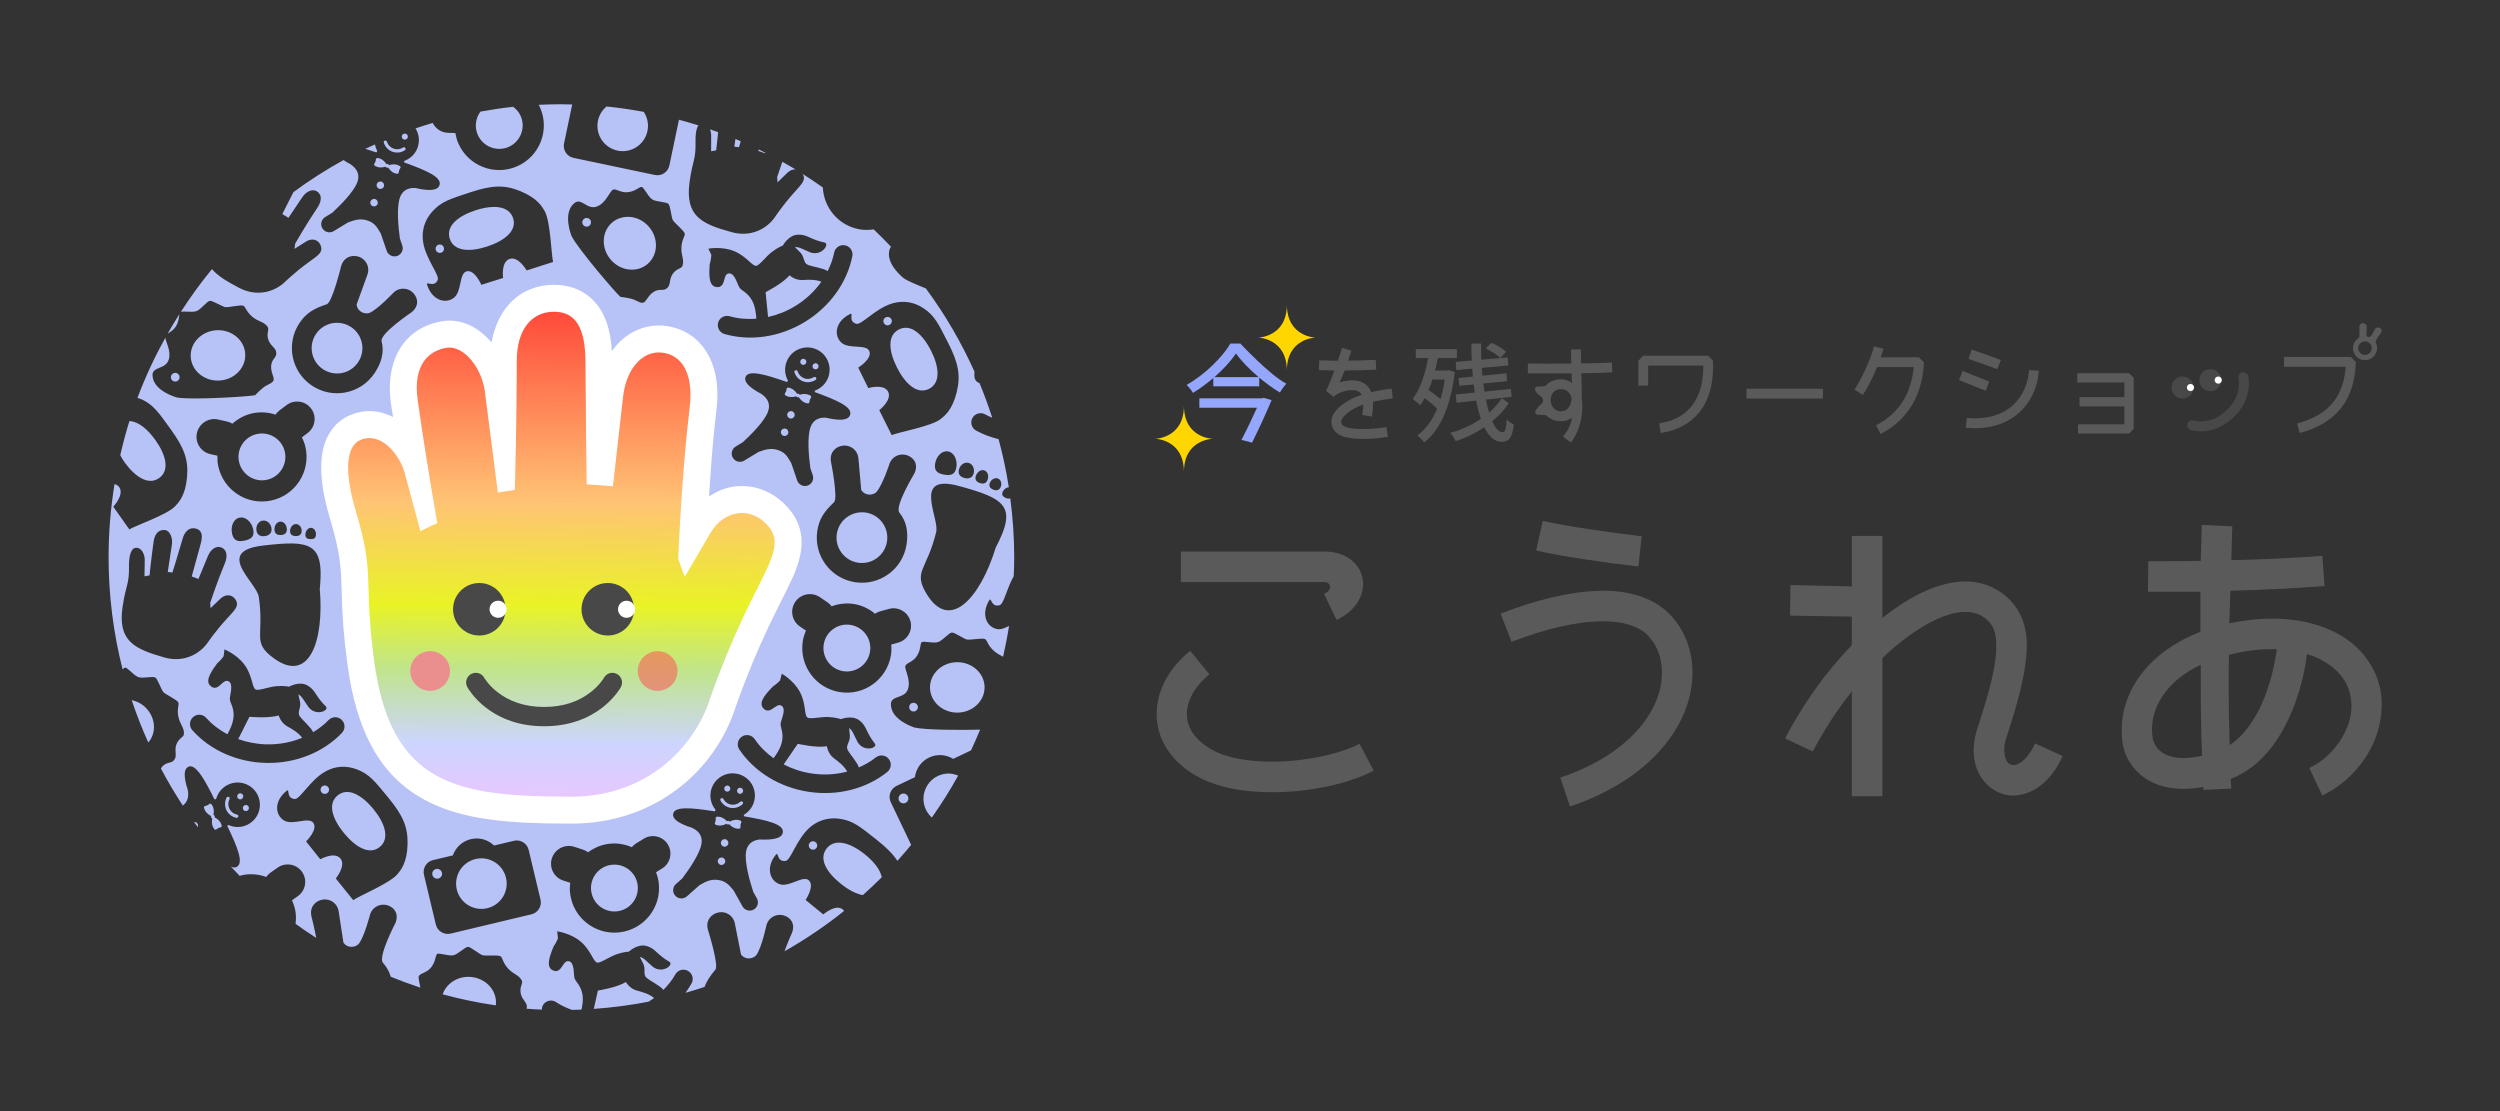 <?xml version="1.0" encoding="UTF-8" standalone="no"?>
<!DOCTYPE svg PUBLIC "-//W3C//DTD SVG 1.1//EN" "http://www.w3.org/Graphics/SVG/1.1/DTD/svg11.dtd">
<!-- Created with Vectornator (http://vectornator.io/) -->
<svg height="100%" stroke-miterlimit="10" style="fill-rule:nonzero;clip-rule:evenodd;stroke-linecap:round;stroke-linejoin:round;" version="1.1" viewBox="0 0 1800 800" width="100%" xml:space="preserve" xmlns="http://www.w3.org/2000/svg" xmlns:xlink="http://www.w3.org/1999/xlink">
<rect x="0" y="0" width="1800" height="800" fill="#333333" stroke="none"/>
<defs>
<linearGradient gradientTransform="matrix(-3.263 354.595 -354.782 -3.261 396.207 220.12)" gradientUnits="userSpaceOnUse" id="LinearGradient" x1="0" x2="1" y1="0" y2="0">
<stop offset="0" stop-color="#ff4638"/>
<stop offset="0.399" stop-color="#ffc375"/>
<stop offset="0.608" stop-color="#e9f325"/>
<stop offset="0.739" stop-color="#c0e58b"/>
<stop offset="0.89" stop-color="#cdd5ff"/>
<stop offset="1" stop-color="#e8c7ff"/>
</linearGradient>
</defs>
<g id="ブランドロゴ">
<g opacity="1">
<g opacity="1">
<path d="M978.847 535.511C965.461 542.682 939.645 548.419 915.742 548.419C898.532 548.419 882.278 545.55 872.238 539.575C859.331 532.165 854.55 523.081 854.55 513.998C854.55 505.154 859.331 494.876 870.804 485.553L856.94 468.582C841.642 481.012 832.798 497.266 832.798 513.998C832.559 531.687 843.077 548.419 861.482 558.697C876.78 567.302 896.142 570.41 915.742 570.41C942.992 570.41 970.719 564.434 989.125 554.873L978.847 535.511ZM850.247 419.103L953.509 419.103C959.007 419.103 959.246 425.557 953.27 427.469L962.353 446.352C973.588 441.094 981.237 431.771 981.476 420.537C981.476 414.083 978.368 407.39 973.11 403.327C967.851 399.024 960.919 397.112 953.509 397.112L850.247 397.112L850.247 419.103Z" fill="#5a5a5a" fill-rule="nonzero" opacity="1" stroke="none"/>
<path d="M1205.45 445.874C1193.26 430.815 1174.37 425.317 1153.82 425.317C1131.59 425.557 1106.25 431.771 1080.43 441.811L1088.32 462.128C1112.47 452.806 1135.65 447.308 1153.82 447.308C1170.79 447.308 1182.26 451.85 1188.24 459.499C1193.74 466.192 1196.6 474.558 1196.6 484.358C1196.84 508.979 1176.29 541.965 1123.46 559.892L1130.39 580.688C1189.43 560.848 1218.6 520.93 1218.6 484.358C1218.6 470.016 1214.05 456.631 1205.45 445.874ZM1182.02 386.116C1159.55 383.487 1128.24 378.945 1110.79 375.121L1106.01 396.395C1124.89 400.697 1156.21 405.239 1179.63 407.868L1182.02 386.116Z" fill="#5a5a5a" fill-rule="nonzero" opacity="1" stroke="none"/>
<path d="M1465.28 535.272C1459.06 548.419 1452.37 551.048 1449.74 550.809C1446.87 550.809 1443.52 549.136 1443.05 540.292C1443.05 537.901 1443.29 534.794 1444.48 531.448C1454.04 502.525 1459.06 482.207 1459.3 465.236C1459.54 450.177 1454.04 437.03 1443.52 428.664C1435.64 422.21 1425.84 418.625 1415.08 418.625C1396.91 418.864 1377.07 427.708 1355.32 444.918L1355.32 385.877L1333.33 385.877L1333.33 422.21L1289.11 421.254L1288.87 443.245L1333.33 443.962L1333.33 464.519C1301.78 497.027 1285.76 531.209 1285.29 531.687L1305.12 541.009L1306.08 539.336C1308.95 534.316 1318.03 516.867 1333.33 497.744L1333.33 573.278L1355.32 573.278L1355.32 473.841C1357.95 471.212 1360.58 468.821 1363.45 466.431C1385.44 447.786 1403.61 440.376 1415.08 440.616C1421.29 440.616 1425.84 442.289 1429.66 445.396C1434.92 449.938 1437.31 454.24 1437.31 465.236C1437.55 477.426 1433.01 496.549 1423.68 524.516C1422.01 529.774 1421.06 535.272 1421.06 540.292C1421.06 549.136 1423.68 557.024 1428.94 563C1433.96 568.976 1441.61 572.8 1449.5 572.8C1464.08 572.561 1477.23 562.044 1485.12 544.355L1465.28 535.272Z" fill="#5a5a5a" fill-rule="nonzero" opacity="1" stroke="none"/>
<path d="M1572.12 545.789C1563.52 545.789 1558.5 543.399 1555.15 540.531C1552.04 537.901 1550.37 534.316 1549.89 530.969C1549.65 529.057 1549.42 527.145 1549.42 525.233C1549.42 508.501 1560.17 490.095 1584.55 478.622L1584.55 493.442C1584.55 510.891 1584.79 527.384 1585.51 544.116C1580.49 545.311 1575.95 545.789 1572.12 545.789ZM1628.06 507.783C1622.32 519.974 1614.67 530.491 1605.35 536.467C1604.87 522.364 1604.63 508.022 1604.63 493.442C1604.63 486.271 1604.63 478.861 1604.87 471.451C1616.1 468.582 1626.38 467.387 1635.94 467.387L1639.29 467.387C1637.86 478.861 1634.27 494.159 1628.06 507.783ZM1714.35 499.417C1711.96 482.924 1702.4 468.821 1688.53 459.499C1674.67 450.416 1656.74 445.396 1635.94 445.396C1626.38 445.396 1615.87 446.591 1605.11 448.743L1605.83 425.317C1627.1 424.839 1650.05 423.644 1673.71 421.971L1672.04 400.219C1649.33 401.892 1627.1 402.849 1606.54 403.327L1607.26 378.945L1585.27 377.989L1584.55 403.805C1577.14 404.044 1569.73 404.044 1562.8 404.044C1557.06 404.044 1551.81 404.044 1546.79 404.044L1546.55 426.035L1584.31 426.035L1584.31 454.957C1548.46 468.582 1527.66 496.071 1527.66 525.472C1527.66 528.34 1527.66 531.209 1528.14 534.077C1529.1 542.443 1533.4 551.048 1540.81 557.502C1548.46 564.195 1559.22 568.019 1572.12 568.019C1576.66 568.019 1581.45 567.541 1586.47 566.585L1586.47 568.736L1606.54 567.78C1606.3 565.39 1606.3 563.239 1606.07 560.848C1626.38 552.96 1639.53 535.272 1647.9 517.345C1655.31 501.33 1659.37 484.597 1661.04 470.973C1667.02 472.646 1672.04 475.275 1676.34 478.143C1685.9 484.597 1691.16 492.724 1692.6 502.764C1692.83 504.437 1693.07 506.11 1693.07 508.022C1693.31 525.711 1679.45 545.311 1662.72 552.96L1672.04 572.8C1695.94 561.327 1714.59 536.228 1714.83 508.022C1714.83 505.154 1714.83 502.525 1714.35 499.656L1714.35 499.417Z" fill="#5a5a5a" fill-rule="nonzero" opacity="1" stroke="none"/>
</g>
<g opacity="1">
<path d="M1702.04 232.748C1701.87 232.704 1701.69 232.674 1701.51 232.665C1700.04 232.592 1698.62 233.601 1698.73 235.492C1698.73 235.492 1699.23 242.575 1698.34 243.225C1696.19 244.8 1695.09 246.063 1694.46 248.264C1693.14 252.865 1695.8 257.665 1700.4 258.984C1705 260.303 1709.8 257.642 1711.12 253.041C1711.74 250.868 1711.75 248.712 1710.53 246.783C1709.73 245.507 1714.29 239.748 1714.29 239.748C1715.31 238.215 1714.78 236.816 1713.5 236.102C1713.34 236.012 1713.17 235.943 1713 235.89C1711.82 235.517 1710.51 236.007 1709.88 237.128C1709.88 237.128 1707.96 241.21 1706.62 242.335C1706.62 242.335 1705.96 242.84 1705.02 242.583C1704.06 242.322 1703.81 241.507 1703.81 241.507L1704.03 235.451C1704.1 234.169 1703.23 233.055 1702.04 232.748ZM1704.13 245.971C1706.72 246.712 1708.22 249.409 1707.47 251.996C1706.73 254.582 1704.04 256.077 1701.45 255.336C1698.86 254.594 1697.36 251.896 1698.1 249.309C1698.85 246.723 1701.55 245.229 1704.13 245.971Z" fill="#5b5b5b" fill-rule="nonzero" opacity="1" stroke="none"/>
<path d="M1105.45 297.527C1106.38 299.633 1111.77 298.032 1113.27 299.193C1116.9 302.008 1119.52 303.241 1123.46 303.241C1131.71 303.241 1138.4 296.545 1138.4 288.294C1138.4 280.044 1131.71 273.356 1123.46 273.356C1119.57 273.356 1115.99 274.376 1113.37 277.305C1111.64 279.245 1106.31 277.167 1105.36 279.269C1104.42 281.371 1107.3 284.022 1109.8 285.713C1109.8 285.713 1110.95 286.565 1110.98 288.246C1111 289.962 1109.77 290.772 1109.77 290.772C1109.77 290.772 1104.53 295.422 1105.45 297.527ZM1115.07 288.294C1115.07 283.656 1118.83 279.897 1123.46 279.897C1128.1 279.897 1131.86 283.656 1131.86 288.294C1131.86 292.932 1128.1 296.7 1123.46 296.699C1118.83 296.699 1115.07 292.932 1115.07 288.294Z" fill="#5a5a5a" fill-rule="nonzero" opacity="1" stroke="none"/>
<path d="M863.555 293.584L905.011 293.584C901.928 300.519 897.613 309.535 893.838 316.701L901.466 318.704C906.243 309.149 911.868 296.975 915.567 288.114L909.942 286.418L908.632 286.804L863.555 286.804L863.555 293.584ZM874.343 271.547C880.816 265.922 886.286 259.835 889.908 254.518C893.761 259.912 899.694 265.999 906.243 271.547L874.343 271.547ZM885.901 247.352C880.122 257.215 867.485 269.698 854.386 277.172C855.927 278.636 858.008 281.179 858.932 282.874C864.018 279.792 869.026 276.093 873.572 272.163L873.572 278.174L906.629 278.174L906.629 271.855C911.483 275.939 916.569 279.638 921.5 282.566C922.81 280.408 924.505 278.019 926.2 276.247C914.334 270.237 893.067 247.352 893.067 247.352L885.901 247.352Z" fill="#95a7fd" fill-rule="nonzero" opacity="1" stroke="none"/>
<path d="M982.463 308.918C981.077 308.918 979.69 308.918 978.148 308.841C974.45 308.687 970.982 308.302 968.825 307.377C966.59 306.452 965.974 305.682 965.743 304.218C965.666 304.064 965.666 303.833 965.666 303.679C965.666 302.677 966.205 301.29 967.669 299.672C969.056 298.131 971.291 296.435 973.756 294.894C975.76 293.661 978.303 292.429 981.539 291.273C981.539 293.507 981.231 296.05 980.845 298.824L987.78 299.903C988.32 296.744 988.628 293.661 988.628 290.81C988.628 290.271 988.628 289.809 988.551 289.269C992.558 288.345 997.258 287.497 1002.81 286.804L1001.96 279.792C996.333 280.485 991.479 281.333 987.241 282.334L986.779 281.256C985.546 278.328 982.849 275.939 979.535 274.783C977.686 274.09 975.683 273.859 973.525 273.859C970.905 273.859 968.054 274.244 965.203 275.168L964.587 275.246C965.666 272.549 967.13 269.544 968.208 266.77C976.53 266.77 984.929 266.461 990.939 266.153L990.477 259.064C985.314 259.372 978.071 259.604 970.674 259.681C972.061 255.52 972.986 252.515 972.986 252.515L966.282 250.434C966.282 250.434 965.049 254.441 963.277 259.758C958.268 259.681 953.645 259.604 949.87 259.449L949.561 266.461C952.798 266.615 956.65 266.693 960.811 266.77C958.731 272.395 956.496 278.174 954.724 281.333L960.118 285.725C963.816 282.489 969.441 280.87 973.525 280.87C975.066 280.87 976.299 281.102 977.147 281.41C978.765 282.103 979.612 282.874 980.383 284.261C976.222 285.648 972.832 287.189 970.058 288.884C967.207 290.656 964.587 292.583 962.429 294.971C960.349 297.283 958.654 300.211 958.577 303.679C958.577 304.218 958.654 304.757 958.731 305.297C959.347 309.689 962.738 312.617 966.205 313.927C969.75 315.237 973.756 315.699 977.84 315.93C979.458 316.007 980.999 316.007 982.463 316.007C988.859 316.007 993.867 315.314 999.338 314.466L998.183 307.454C992.789 308.302 988.32 308.918 982.463 308.918Z" fill="#5a5a5a" fill-rule="nonzero" opacity="1" stroke="none"/>
<path d="M1040.18 273.242C1039.48 278.328 1038.48 283.105 1037.17 287.343C1034.71 285.186 1031.47 282.797 1028.54 280.87C1029.54 278.482 1030.55 275.939 1031.39 273.242L1040.18 273.242ZM1033.24 266.77C1034.01 263.841 1034.63 260.836 1035.25 257.831L1048.96 257.831L1048.96 251.359L1019.37 251.359L1019.37 257.831L1028.23 257.831C1026.08 269.466 1022.53 280.254 1017.14 287.189C1018.6 288.191 1021.45 290.656 1022.45 291.812C1023.61 290.271 1024.77 288.499 1025.77 286.65C1029 288.961 1032.39 291.812 1034.71 294.278C1031.16 302.831 1026.38 309.303 1020.37 313.618C1021.84 314.466 1024.3 317.009 1025.38 318.55C1036.71 309.843 1044.57 292.891 1047.42 267.848L1043.26 266.538L1042.1 266.77L1033.24 266.77ZM1081.25 286.65C1079.01 290.271 1075.85 293.816 1072.15 297.052C1071.31 294.278 1070.54 291.119 1069.84 287.728L1088.41 285.725L1087.8 280.023L1068.76 281.949C1068.46 280.023 1068.22 278.097 1067.99 276.093L1085.1 274.475L1084.56 268.773L1067.38 270.468C1067.15 268.619 1066.99 266.77 1066.91 264.843L1086.02 263.148L1085.56 257.369L1080.25 257.831L1084.48 253.285C1082.09 251.051 1077.55 248.431 1073.7 246.813L1069.77 250.896C1073.62 252.669 1078.09 255.52 1080.25 257.831L1066.53 258.987C1066.38 255.211 1066.38 251.282 1066.38 247.352L1059.36 247.352C1059.36 251.436 1059.52 255.597 1059.67 259.604L1048.11 260.605L1048.58 266.461L1060.06 265.46C1060.13 267.386 1060.29 269.235 1060.44 271.162L1050.12 272.163L1050.66 277.788L1061.06 276.787C1061.29 278.79 1061.6 280.716 1061.83 282.643L1048.11 284.03L1048.73 289.963L1062.83 288.422C1063.76 293.276 1064.91 297.668 1066.22 301.598C1059.59 306.067 1051.89 309.689 1044.18 311.615C1045.72 313.31 1047.27 315.853 1048.11 317.625C1055.2 315.391 1062.29 311.923 1068.69 307.608C1071.85 314.158 1075.93 318.088 1081.09 318.088C1086.64 318.088 1088.72 315.314 1089.95 305.682C1088.34 304.988 1086.18 303.447 1084.87 301.906C1084.41 308.995 1083.64 311.23 1081.86 311.23C1079.17 311.23 1076.62 308.302 1074.39 303.293C1079.24 299.286 1083.33 294.894 1086.33 290.271L1081.25 286.65Z" fill="#5a5a5a" fill-rule="nonzero" opacity="1" stroke="none"/>
<path d="M1129.48 293.276C1128.1 295.203 1126.55 296.127 1124.09 296.127L1123.63 296.127C1121.39 296.127 1119.77 295.125 1118.54 293.816C1117.31 292.429 1116.46 290.579 1116.46 288.191L1116.46 287.882C1116.46 286.033 1117.08 283.953 1118.31 282.566C1119.54 281.102 1121.16 280.177 1123.78 280.177L1124.09 280.177C1127.02 280.177 1128.56 281.179 1129.87 282.72C1130.56 283.567 1131.26 284.954 1131.64 286.881C1131.33 289.578 1130.56 291.812 1129.48 293.276ZM1138.58 268.696C1146.43 268.619 1154.37 268.465 1160.84 268.079L1160.54 261.068C1154.14 261.376 1146.28 261.53 1138.42 261.684L1138.19 251.513L1131.1 251.667L1131.33 261.761C1125.48 261.838 1119.85 261.838 1115 261.838C1106.21 261.838 1100.13 261.761 1100.05 261.761L1100.05 268.85L1131.49 268.85L1131.87 276.016C1129.79 274.09 1127.02 273.165 1124.47 273.165L1123.78 273.165C1119.23 273.165 1115.38 275.091 1112.99 277.942C1110.6 280.793 1110.91 295.819 1113.3 298.516C1115.69 301.213 1119.23 302.985 1123.24 303.139C1123.55 303.216 1123.86 303.216 1124.09 303.216C1126.79 303.216 1129.33 302.446 1131.72 300.211C1131.64 305.682 1127.86 311.23 1125.4 314.389L1131.02 318.704C1135.72 312.617 1139.27 303.447 1139.27 292.66L1139.27 291.812C1139.27 289.963 1139.04 288.191 1138.81 286.572C1138.88 285.648 1138.88 284.8 1138.88 283.876L1138.88 283.799L1138.58 268.696Z" fill="#5a5a5a" fill-rule="nonzero" opacity="1" stroke="none"/>
<path d="M1183.11 256.136L1179.65 259.681L1179.65 277.634L1186.66 277.634L1186.66 263.225L1226.34 263.225L1226.34 264.227C1226.34 276.016 1223.49 285.34 1218.25 292.12C1213.01 298.824 1205.3 303.216 1194.59 304.834L1195.67 311.769C1207.77 309.997 1217.4 304.68 1223.8 296.435C1230.27 288.114 1233.43 277.095 1233.43 264.227C1233.43 262.686 1233.35 261.068 1233.27 259.526L1229.73 256.136L1183.11 256.136Z" fill="#5a5a5a" fill-rule="nonzero" opacity="1" stroke="none"/>
<path d="M1312.49 279.869L1257.47 279.869L1257.47 286.958L1312.49 286.958L1312.49 279.869Z" fill="#5a5a5a" fill-rule="nonzero" opacity="1" stroke="none"/>
<path d="M1354.17 257.292C1354.94 255.057 1355.64 252.977 1356.1 251.128L1349.32 249.355C1347.16 257.677 1340.61 272.549 1335.29 280.485L1341.23 284.415C1344.77 279.021 1348.55 271.547 1351.48 264.304L1377.91 264.304C1375.98 283.49 1367.66 297.283 1350.78 306.221L1354.02 312.463C1374.21 302.06 1384.15 283.799 1385.23 260.99L1381.68 257.292L1354.17 257.292Z" fill="#5a5a5a" fill-rule="nonzero" opacity="1" stroke="none"/>
<path d="M1432.23 274.706C1425.53 272.163 1418.44 269.235 1413.12 267.078L1410.5 273.627C1415.74 275.785 1422.91 278.713 1429.76 281.333L1432.23 274.706ZM1460.89 266.461C1460.35 275.014 1457.12 283.721 1450.8 290.271C1444.56 296.744 1435.31 301.136 1422.29 301.213C1420.29 301.213 1418.28 301.136 1416.12 300.905L1415.35 307.916C1417.74 308.225 1420.05 308.302 1422.29 308.302C1437.01 308.302 1448.26 302.985 1455.88 295.125C1463.44 287.266 1467.37 276.941 1467.9 266.924L1460.89 266.461ZM1440.63 259.218C1434 256.598 1419.67 251.744 1419.59 251.744L1417.36 258.448C1417.43 258.448 1420.98 259.681 1425.29 261.145C1429.69 262.686 1434.85 264.535 1438.01 265.845L1440.63 259.218Z" fill="#5a5a5a" fill-rule="nonzero" opacity="1" stroke="none"/>
<path d="M1536.25 308.841L1536.25 272.009L1532.86 268.696L1495.64 268.696L1495.64 275.4L1529.55 275.4L1529.55 285.879L1497.26 285.879L1497.26 292.583L1529.55 292.583L1529.55 305.528L1496.18 305.528L1496.18 312.154L1532.86 312.154L1536.25 308.841Z" fill="#5a5a5a" fill-rule="nonzero" opacity="1" stroke="none"/>
<path d="M926.547 219.312C926.547 242.707 905.872 243.069 905.872 243.069C905.872 243.069 926.466 243.457 926.547 266.843C926.547 243.448 947.248 243.069 947.248 243.069C947.248 243.069 926.629 242.698 926.547 219.312Z" fill="#ffd600" fill-rule="nonzero" opacity="1" stroke="none"/>
<path d="M852.442 292.166C852.442 315.562 831.767 315.924 831.767 315.924C831.767 315.924 852.361 316.312 852.442 339.698C852.442 316.302 873.143 315.924 873.143 315.924C873.143 315.924 852.524 315.552 852.442 292.166Z" fill="#ffd600" fill-rule="nonzero" opacity="1" stroke="none"/>
<path d="M1644.51 256.984L1692.67 256.984L1696.22 260.682C1695.75 273.859 1692.52 284.954 1685.74 293.584C1679.03 302.214 1669.02 308.225 1655.76 311.769L1653.91 304.911C1666.17 301.598 1674.64 296.435 1680.19 289.269C1685.2 282.797 1688.13 274.552 1688.9 264.073L1644.51 264.073L1644.51 256.984Z" fill="#5a5a5a" fill-rule="nonzero" opacity="1" stroke="none"/>
<path d="M1575.82 303.845C1575.51 304.193 1575.27 304.609 1575.11 305.076C1574.49 306.944 1575.5 308.952 1577.37 309.571C1577.56 309.634 1577.86 309.721 1578.25 309.818C1578.85 309.967 1579.53 310.102 1580.29 310.218C1582.42 310.54 1584.77 310.642 1587.29 310.419C1594.41 309.787 1601.47 306.759 1607.93 300.677C1614.39 294.595 1617.83 287.723 1618.89 280.656C1619.26 278.159 1619.3 275.8 1619.1 273.659C1619.03 272.894 1618.94 272.204 1618.83 271.595C1618.75 271.2 1618.68 270.902 1618.63 270.707C1618.13 268.805 1616.18 267.683 1614.27 268.19C1612.37 268.696 1611.24 270.639 1611.75 272.541C1611.75 272.563 1611.79 272.688 1611.82 272.898C1611.9 273.297 1611.96 273.771 1612.01 274.314C1612.16 275.91 1612.12 277.693 1611.84 279.603C1611.01 285.129 1608.3 290.536 1603.04 295.489C1597.78 300.443 1592.22 302.824 1586.66 303.318C1584.73 303.489 1582.95 303.416 1581.37 303.176C1580.83 303.094 1580.36 303.003 1579.97 302.905C1579.76 302.854 1579.64 302.815 1579.61 302.808C1578.21 302.344 1576.73 302.801 1575.82 303.845Z" fill="#484848" fill-rule="nonzero" opacity="1" stroke="none"/>
<path d="M1563.53 279.018C1563.53 274.633 1567.09 271.078 1571.47 271.078C1575.86 271.078 1579.41 274.633 1579.41 279.018C1579.41 283.403 1575.86 286.958 1571.47 286.958C1567.09 286.958 1563.53 283.403 1563.53 279.018Z" fill="#484848" fill-rule="nonzero" opacity="1" stroke="none"/>
<path d="M1574.56 279.018C1574.56 277.591 1575.72 276.434 1577.15 276.434C1578.58 276.434 1579.73 277.591 1579.73 279.018C1579.73 280.445 1578.58 281.602 1577.15 281.602C1575.72 281.602 1574.56 280.445 1574.56 279.018Z" fill="#ffffff" fill-rule="nonzero" opacity="1" stroke="none"/>
<path d="M1583.52 273.662C1583.52 269.277 1587.07 265.723 1591.46 265.723C1595.84 265.723 1599.4 269.277 1599.4 273.662C1599.4 278.047 1595.84 281.602 1591.46 281.602C1587.07 281.602 1583.52 278.047 1583.52 273.662Z" fill="#484848" fill-rule="nonzero" opacity="1" stroke="none"/>
<path d="M1594.55 273.662C1594.55 272.235 1595.71 271.078 1597.14 271.078C1598.56 271.078 1599.72 272.235 1599.72 273.662C1599.72 275.089 1598.56 276.246 1597.14 276.246C1595.71 276.246 1594.55 275.089 1594.55 273.662Z" fill="#ffffff" fill-rule="nonzero" opacity="1" stroke="none"/>
</g>
</g>
<path d="M404.221 75.066C398.729 75.066 393.249 75.199 387.823 75.468C388.196 76.156 388.595 76.826 388.913 77.559C395.969 93.832 388.481 112.74 372.199 119.793C355.918 126.846 337 119.361 329.943 103.089C328.904 100.692 328.277 98.247 327.85 95.782L322.633 95.639C317.721 95.517 313.579 92.615 311.538 88.504C307.384 89.735 303.265 91.04 299.182 92.43C301.66 96.447 302.399 101.489 300.673 106.269C299.025 110.834 295.505 114.177 291.299 115.782C291.108 115.941 290.919 116.127 290.897 116.355C290.876 116.58 290.949 116.773 291.041 116.957C306.865 122.714 318.513 127.586 316.412 133.403C314.94 137.479 308.373 137.504 299.125 135.38C295.321 135.12 290.193 135.997 287.973 142.142C285.363 149.371 286.816 163.698 287.916 171.712L289.636 176.755C290.698 179.85 289.064 183.23 285.967 184.291C282.87 185.352 279.488 183.69 278.427 180.594L274.127 168.073C271.952 164.744 270.647 160.822 264.781 158.818C258.915 156.814 254.542 158.802 250.676 160.079L240.27 166.411C237.475 168.115 233.833 167.228 232.128 164.434C230.423 161.641 231.312 158.001 234.106 156.297L239.295 153.116C245.33 147.526 254.807 138.012 257.299 131.111C260.084 123.4 254.057 119.068 250.848 117.386C250.844 117.384 250.824 117.389 250.82 117.386C249.751 116.827 249.014 116.584 249.014 116.584L249.845 116.871C248.898 116.322 248.166 115.78 247.351 115.238C234.793 122.146 222.739 129.885 211.258 138.332C207.704 145.334 203.26 154.119 203.26 154.119C204.163 154.685 206.94 156.279 207.675 156.841L217.766 141.827C220.872 137.358 225.57 135.544 228.889 138.274C232.207 141.005 231.17 145.7 228.401 149.764C220.643 161.155 212.519 175.408 212.519 175.408C212.338 176.607 212.214 177.848 212.032 179.162L220.489 173.832C222.634 172.484 224.898 172.185 226.796 172.772C228.694 173.36 230.259 174.825 231.01 177.07C232.513 181.56 229.631 183.488 222.066 188.932C212.189 196.04 204.665 203.459 204.665 203.459C197.369 210.13 184.991 213.892 172.327 207.327C163.701 202.856 156.965 198.788 152.604 193.775C144.53 203.563 137.09 213.879 130.185 224.576C131.995 223.728 138.693 225.236 141.767 223.889C144.881 222.524 149.029 216.894 151.084 216.611C152.999 216.347 159.68 220.592 162.093 221.109C164.301 221.583 173.123 219.226 175.194 220.135C176.838 220.857 177.188 224.334 181.73 228.101C186.272 231.867 189.87 231.467 192.653 235.235C194.15 237.263 191.65 239.621 193.111 244.375C194.573 249.13 198.728 250.279 198.931 254.003C199.134 257.726 195.831 258.134 195.261 263.057C194.692 267.98 197.76 271.69 196.924 273.916C196.085 276.152 192.651 276.542 189.327 279.246C186.004 281.949 183.766 284.518 183.766 284.518C180.22 285.492 137.792 288.128 127.462 286.208C127.462 286.208 110.098 281.657 109.803 270.163C109.638 263.75 119.17 266.084 121.442 259.074C123.497 252.732 119.244 246.108 119.034 243.143C111.339 257.008 104.606 271.484 98.966 286.495C100.106 286.884 101.214 287.148 102.406 287.727C110.428 291.626 113.741 296.3 123.105 309.331C132.468 322.362 135.785 330.841 134.686 343.485C133.532 356.762 128.604 361.808 126.201 364.402C120.389 370.671 97.55 378.375 93.118 381.163L81.565 364.831C81.565 364.831 89.727 356.16 85.808 350.706C84.958 349.523 83.754 348.91 82.454 348.557C79.674 365.692 78.182 383.271 78.182 401.192C78.182 429.069 81.695 456.107 88.273 481.935C88.931 481.306 89.521 480.794 90.079 480.703C91.786 480.425 96.511 486.699 99.97 487.637C103.251 488.527 110.031 486.74 111.809 487.809C113.466 488.804 115.989 496.294 117.543 498.21C118.965 499.964 127.309 503.681 128.351 505.688C129.178 507.281 127.265 510.222 128.437 516.003C129.608 521.784 132.649 523.702 132.45 528.381C132.343 530.899 128.937 531.155 127.089 535.774C125.242 540.392 127.749 543.922 125.57 546.948C123.391 549.974 120.59 548.2 117.056 551.676C116.538 552.185 116.233 552.757 115.852 553.309C120.698 562.481 125.95 571.385 131.619 580.013C136.77 576.209 135.685 570.018 134.686 566.919C134.685 566.914 134.688 566.895 134.686 566.89C134.316 565.743 133.97 565.028 133.97 565.028L134.342 565.859C132.365 558.68 132.394 553.62 135.546 552.106C136.191 551.796 136.846 551.675 137.524 551.762C142.272 552.368 147.85 562.271 154.295 575.343C154.524 575.464 154.82 575.576 155.126 575.515C155.384 575.464 155.587 575.206 155.729 574.97C155.74 574.93 155.745 574.896 155.757 574.856C157.003 570.686 159.923 567.034 164.157 564.999C172.133 561.167 181.709 564.506 185.543 572.478C189.377 580.449 186.036 590.02 178.061 593.853C173.685 595.955 168.828 595.882 164.702 594.082C164.454 594.062 164.189 594.078 164.014 594.225C163.84 594.371 163.762 594.574 163.698 594.769C170.954 609.958 175.84 621.573 170.263 624.253C169.003 624.859 167.635 624.601 166.221 623.967C168.315 626.204 170.401 628.436 172.557 630.614C173.419 630.372 174.265 630.122 175.165 629.955C180.91 628.888 186.537 629.573 191.678 631.388C192.461 630.313 193.374 629.305 194.516 628.494L199.848 624.712C201.266 623.706 202.838 623.03 204.435 622.677C205.633 622.413 206.841 622.332 208.047 622.419C211.665 622.683 215.157 624.504 217.422 627.691C221.447 633.358 220.11 641.203 214.44 645.227L210.226 648.235C211.286 650.564 212.146 653.028 212.634 655.657C213.234 658.882 213.16 662.042 212.806 665.141C217.662 668.67 222.632 672.05 227.685 675.312C226.287 667.78 224.302 660.04 224.302 660.04C222.566 653.157 227.111 648.428 232.558 647.662C233.239 647.567 233.904 647.564 234.565 647.605C239.189 647.893 243.155 651.379 243.825 656.144L247.265 678.607C247.265 678.608 248.76 681.417 252.482 681.702C256.129 681.981 258.216 679.667 258.216 679.667C262.366 674.579 266.53 658.178 266.53 658.178C268.04 653.61 272.564 650.902 277.165 651.445C277.823 651.522 278.491 651.63 279.144 651.846C284.367 653.571 287.317 658.372 284.619 664.739C284.619 664.739 271.896 689.145 275.761 693.278C278.542 696.251 280.282 699.635 281.322 703.249C288.316 706.099 295.425 708.731 302.651 711.1C302.073 707.288 300.93 703.956 301.619 702.704C302.865 700.44 307.29 700.661 310.592 696.286C313.895 691.911 313.374 688.007 314.692 686.888C316.009 685.769 323.314 688.701 326.761 687.719C330.03 686.787 334.892 681.762 336.967 681.759C338.899 681.756 344.967 686.881 347.287 687.719C349.411 688.486 358.459 687.34 360.388 688.521C361.92 689.459 361.816 692.972 365.806 697.318C369.797 701.663 373.392 701.747 375.64 705.856C376.849 708.068 374.06 710.03 374.865 714.939C375.671 719.847 379.64 721.566 379.338 725.283C379.304 725.693 379.122 725.927 379.022 726.257C382.719 726.54 386.415 726.786 390.145 726.944C390.164 725.685 390.417 724.423 391.177 723.306C393.251 720.257 397.416 719.485 400.466 721.558C403.914 723.901 407.773 725.639 411.761 727.116C414.057 727.064 416.357 727.044 418.641 726.944C419.355 723.88 420.07 719.861 419.329 715.827C418.108 709.175 414.323 706.918 413.596 704.08C412.981 701.68 413.643 693.551 410.07 692.217C405.218 690.406 404.956 700.361 399.204 699.065C393.409 697.378 394.444 691.387 398.516 681.616C401.003 677.911 401.756 675.484 401.756 675.484L401.154 670.556C401.154 670.556 410.921 671.837 418.154 678.006C425.387 684.174 426.937 692.031 429.822 693.02C432.02 693.773 438.402 689.01 443.812 687.117C449.221 685.224 452.756 685.226 452.756 685.226C452.756 685.226 458.883 679.293 465.456 681.1C472.029 682.907 472.669 687.131 481.94 692.475C485.353 694.443 477.357 701.322 470.243 696.257C465.69 692.468 463.801 689.665 460.554 688.894C460.554 688.894 459.814 687.018 463.162 693.908C465.14 697.977 462.738 701.573 465.485 703.994C467.943 706.161 476.177 710.223 477.611 712.761C480.985 709.355 483.958 705.638 486.269 701.558C487.177 699.954 488.664 698.862 490.311 698.406C491.958 697.95 493.752 698.129 495.356 699.037C498.566 700.853 499.696 704.94 497.879 708.148C496.57 710.46 495.109 712.682 493.522 714.824C498.131 713.513 502.701 712.119 507.225 710.612C508.791 706.494 511.245 702.647 515.08 698.148C517.753 695.012 509.776 669.639 509.776 669.639C507.741 662.838 512.079 657.919 517.488 656.917C518.164 656.792 518.833 656.733 519.495 656.745C524.127 656.831 528.221 660.152 529.098 664.883L533.513 687.175C533.513 687.174 535.143 689.918 538.874 690.04C542.53 690.159 544.493 687.748 544.493 687.748C548.417 682.483 551.889 665.943 551.889 665.943C553.199 661.314 557.589 658.381 562.21 658.722C562.87 658.771 563.526 658.879 564.188 659.066C569.482 660.563 572.655 665.195 570.237 671.673C570.237 671.673 567.271 678.094 564.847 684.94C579.932 676.376 594.273 666.663 607.734 655.886C607.456 655.511 607.236 655.108 606.846 654.797C601.588 650.615 592.77 658.379 592.77 658.379L580.041 647.978C580.041 647.977 586.646 638.062 582.478 633.966C578.208 629.77 568.435 639.107 561.264 636.574C554.093 634.04 551.256 624.311 558.684 615.313C560.672 612.905 559.156 620.764 565.593 619.869C569.449 619.333 573.415 604.502 582.707 596.088C585.36 593.686 591.601 588.938 601.284 589.24C602.667 589.283 604.118 589.426 605.642 589.698C614.422 591.266 618.91 594.866 631.471 604.855C638.208 610.213 642.847 614.808 646.121 619.812C649.514 616.057 652.821 612.233 656.04 608.322C653.741 603.503 641.82 578.538 641.362 577.578C639.268 573.194 641.133 567.951 645.519 565.859L658.734 559.555C659.499 553.631 663.145 548.194 668.94 545.429C674.734 542.665 681.224 543.273 686.313 546.404L699.127 540.272C701.446 535.362 703.615 530.385 705.692 525.344C691.729 525.732 665.964 525.61 658.304 523.797C658.304 523.797 641.183 518.416 641.448 506.92C641.595 500.507 651.021 503.296 653.632 496.405C656.242 489.514 650.904 481.636 651.911 479.356C652.956 476.992 657.344 476.81 660.254 472.164C663.164 467.519 662.335 463.68 663.551 462.451C664.766 461.222 672.3 463.5 675.648 462.222C678.825 461.01 683.243 455.614 685.31 455.431C687.235 455.261 693.704 459.811 696.089 460.446C698.271 461.026 707.194 459.121 709.218 460.13C710.826 460.931 711.001 464.428 715.353 468.411C717.944 470.782 720.229 471.708 722.234 472.852C723.876 465.531 725.365 458.144 726.505 450.646C723.624 452.166 720.658 453.482 717.79 452.91C710.332 451.421 706.156 442.184 712.229 432.223C713.854 429.556 713.467 437.547 719.711 435.747C722.845 434.843 724.687 424.025 729.888 414.859C730.076 410.316 730.232 405.781 730.232 401.192C730.232 386.804 729.2 372.652 727.394 358.757C726.405 359.222 725.267 359.024 724.068 358.47C722.158 357.589 720.851 356.365 722.033 353.943C722.92 352.127 724.566 350.97 726.133 350.878C726.212 350.873 726.282 350.934 726.362 350.935C724.537 339.13 722.049 327.558 718.994 316.208C713.304 314.792 707.831 312.786 702.768 309.99C699.54 308.207 698.376 304.162 700.159 300.936C701.943 297.709 706.019 296.546 709.247 298.328C710.909 299.246 712.64 300.038 714.407 300.764C711.67 292.296 708.629 283.956 705.234 275.807C701.972 274.858 701.146 271.981 701.65 267.641C692.077 246.34 680.335 226.25 666.618 207.671C659.753 204.913 653.616 202.291 650.851 200.479C650.851 200.479 636.593 189.593 640.76 178.875C640.96 178.36 641.256 178.027 641.534 177.672C637.498 173.385 633.324 169.213 629.063 165.151C625.674 165.645 622.183 165.722 618.628 165.065C603.66 162.298 593.131 149.55 592.454 134.979C587.71 131.616 582.876 128.377 577.948 125.266C580.361 129.34 577.951 131.821 571.699 138.733C563.537 147.756 557.738 156.612 557.738 156.612C552.008 164.666 540.71 170.943 526.948 167.185C505.226 161.252 493.111 155.745 496.503 130.968C497.703 122.206 498.962 118.35 499.8 114.521C500.521 111.225 500.926 107.945 500.775 101.513C500.674 97.222 501.201 92.716 502.867 90.281C498.243 88.814 493.56 87.476 488.849 86.212L481.94 119.163C480.941 123.916 476.289 126.981 471.533 125.982L412.908 113.662C408.151 112.663 405.115 108.014 406.113 103.261C406.297 102.385 409.963 84.886 411.99 75.238C409.398 75.177 406.828 75.066 404.221 75.066ZM436.702 76.671C433.673 79.202 431.413 82.708 430.538 86.871C428.471 96.71 434.77 106.381 444.614 108.447C454.458 110.513 464.105 104.188 466.173 94.35C467.217 89.38 466.11 84.457 463.506 80.539C454.689 78.918 445.752 77.567 436.702 76.671ZM369.476 76.9C361.522 77.743 353.684 78.963 345.911 80.367C342.472 85.034 341.487 91.308 343.962 97.014C347.666 105.558 357.602 109.514 366.15 105.811C374.698 102.108 378.628 92.148 374.923 83.605C373.709 80.807 371.762 78.599 369.476 76.9ZM511.21 93.118C511.676 94.368 512.012 95.675 512.041 96.928L512.012 108.934C512.383 108.769 515.653 108.275 515.653 108.275C515.653 108.275 516.594 99.957 517.087 95.152C515.144 94.435 513.169 93.799 511.21 93.118ZM292.216 96.298C291.076 95.887 289.818 96.477 289.407 97.616C288.995 98.755 289.586 100.013 290.725 100.424C291.865 100.835 293.123 100.245 293.535 99.106C293.946 97.967 293.356 96.709 292.216 96.298ZM529.5 100.052L528.726 105.61C529.499 105.624 531.301 105.935 532.08 105.983C532.08 105.983 533.099 102.392 533.313 101.685C532.043 101.136 530.777 100.584 529.5 100.052ZM277.079 101.255C276.457 101.457 276.132 102.122 276.334 102.745C277.313 105.761 279.572 108.173 282.555 109.249C285.558 110.333 288.839 109.912 291.528 108.189C292.079 107.836 292.225 107.107 291.872 106.556C291.695 106.28 291.423 106.105 291.127 106.04C290.83 105.975 290.514 106.007 290.238 106.183C288.159 107.515 285.655 107.843 283.358 107.014C281.076 106.191 279.327 104.36 278.57 102.029C278.368 101.406 277.702 101.053 277.079 101.255ZM269.97 104.006C267.649 105.056 265.295 106.054 263.004 107.157C265.498 107.953 267.955 108.713 270.715 109.679C270.963 109.605 271.256 109.479 271.432 109.22C271.58 109.003 271.553 108.685 271.489 108.418C271.469 108.381 271.452 108.341 271.432 108.304C270.721 106.958 270.279 105.504 269.97 104.006ZM546.299 107.587C546.283 107.65 546.012 108.676 546.012 108.676C547.014 109.039 550.05 110.028 550.886 110.424L551.058 110.023C549.466 109.217 547.906 108.367 546.299 107.587ZM271.661 113.776C270.375 113.817 270.784 115.133 270.343 116.355C269.754 117.984 267.908 118.817 271.489 120.108C273.816 120.948 276.194 120.454 277.653 119.994C277.796 120.325 278.06 120.578 278.427 120.71C278.791 120.842 279.167 120.814 279.488 120.653C280.319 121.939 281.838 123.855 284.16 124.693C287.744 125.986 286.84 124.146 287.429 122.515C288.017 120.885 289.865 120.083 286.282 118.79C283.958 117.952 281.579 118.446 280.118 118.905C279.975 118.576 279.709 118.292 279.344 118.16C278.978 118.028 278.605 118.082 278.284 118.246C277.455 116.961 275.937 115.045 273.611 114.206C272.715 113.883 272.09 113.763 271.661 113.776ZM563.271 116.498C561.111 122.754 559.544 127.53 559.544 127.53C559.618 128.74 559.732 129.989 559.83 131.312L566.997 124.32C568.759 122.602 570.828 121.853 572.76 121.971C569.643 120.084 566.454 118.282 563.271 116.498ZM274.757 130.825C273.358 130.32 271.822 131.059 271.317 132.458C270.812 133.857 271.552 135.391 272.951 135.896C274.351 136.401 275.886 135.662 276.391 134.263C276.897 132.864 276.157 131.329 274.757 130.825ZM358.095 134.349C363.734 134.181 368.913 135.246 374.779 137.673C387.1 142.769 390.43 148.956 392.181 152.028C396.414 159.454 396.903 183.553 398.23 188.617L379.166 194.72C379.165 194.72 373.337 184.317 366.953 186.411C360.569 188.504 362.223 200.136 362.223 200.136L346.57 205.064C346.57 205.064 341.877 194.092 336.164 195.322C330.309 196.583 332.761 209.894 326.704 214.491C320.646 219.087 310.937 216.096 307.496 204.949C306.575 201.966 312.333 207.549 315.122 201.683C316.793 198.168 306.587 186.703 304.658 174.319C304.029 170.28 303.364 160.641 311.882 151.655C318.017 145.184 323.492 143.419 338.744 138.418C346.37 135.917 352.456 134.517 358.095 134.349ZM461.958 134.607C463.681 134.752 466.744 141.996 469.871 143.747C472.837 145.408 479.844 145.344 481.309 146.813C482.674 148.181 483.307 156.067 484.348 158.303C485.301 160.35 492.484 165.959 493.006 168.159C493.42 169.906 490.868 172.295 490.598 178.188C490.327 184.08 492.789 186.706 491.458 191.196C490.741 193.612 487.379 193.01 484.463 197.041C481.547 201.072 483.127 205.094 480.277 207.499C477.427 209.905 475.119 207.508 470.845 210.021C466.572 212.533 465.444 217.225 463.162 217.9C460.872 218.578 458.494 216.085 454.333 215.064C450.171 214.042 446.793 213.803 446.793 213.803C443.878 211.562 416.195 179.303 411.503 169.907C411.503 169.907 404.653 153.316 413.653 146.154C418.674 142.158 422.569 151.173 429.535 148.761C436.501 146.349 439.122 137.186 441.518 136.498C444.003 135.784 446.979 139.075 452.412 138.332C457.845 137.588 460.235 134.461 461.958 134.607ZM270.228 143.374C268.828 142.87 267.293 143.609 266.788 145.008C266.283 146.406 266.994 147.941 268.393 148.446C269.793 148.951 271.357 148.24 271.862 146.841C272.367 145.443 271.627 143.879 270.228 143.374ZM355.629 148.99C351.603 149.003 347.044 149.879 342.327 151.426C329.751 155.55 320.845 162.827 323.837 171.941C326.828 181.056 338.294 181.567 350.87 177.443C363.447 173.318 372.387 166.057 369.419 157.013C367.563 151.361 362.34 148.97 355.629 148.99ZM450.749 156.154C447.169 156.404 443.703 157.712 440.83 160.136C433.169 166.602 432.627 178.555 439.626 186.841C446.626 195.126 458.511 196.601 466.173 190.136C473.834 183.67 474.376 171.717 467.377 163.431C463.002 158.253 456.716 155.736 450.749 156.154ZM422.655 156.956C421.857 156.889 421.022 157.114 420.361 157.672C419.039 158.788 418.872 160.763 419.989 162.085C421.105 163.406 423.081 163.573 424.403 162.457C425.726 161.341 425.892 159.366 424.776 158.045C424.218 157.384 423.453 157.023 422.655 156.956ZM574.394 168.961C581.202 168.623 583.181 172.428 593.658 174.606C597.517 175.408 592.052 184.413 583.711 181.826C578.199 179.651 575.512 177.618 572.186 177.901C572.186 177.901 570.92 176.329 576.257 181.826C579.409 185.073 578.252 189.239 581.618 190.68C584.632 191.97 593.738 193.273 595.895 195.236C598.033 190.946 599.678 186.481 600.596 181.884C600.957 180.076 602.012 178.563 603.434 177.614C604.856 176.666 606.642 176.28 608.451 176.64C612.068 177.362 614.39 180.876 613.669 184.491C609.868 203.526 597.426 220.938 579.296 231.911C561.287 242.811 540.231 245.819 521.673 240.507C518.127 239.492 516.071 235.799 517.087 232.255C518.102 228.712 521.797 226.684 525.343 227.699C531.467 229.453 537.976 229.978 544.55 229.476C544.392 226.465 543.928 220.829 541.483 216.353C538.241 210.417 533.946 209.452 532.367 206.984C531.031 204.897 529.097 196.99 525.286 196.84C520.11 196.636 522.955 206.158 517.087 206.726C511.054 206.935 510.171 200.919 510.98 190.365C512.182 186.069 512.156 183.517 512.156 183.517L510.034 179.047C510.034 179.047 519.724 177.197 528.525 180.795C537.326 184.393 541.271 191.359 544.321 191.396C546.645 191.425 551.185 184.914 555.731 181.425C560.277 177.936 563.643 176.812 563.643 176.812C563.643 176.812 567.585 169.3 574.394 168.961ZM316.899 176.039C316.506 176.006 316.122 176.051 315.724 176.182C314.131 176.704 313.252 178.401 313.774 179.993C314.296 181.585 316.023 182.463 317.616 181.941C319.209 181.419 320.059 179.693 319.537 178.102C319.144 176.908 318.079 176.137 316.899 176.039ZM254.747 184.291C256.084 184.272 257.445 184.493 258.732 184.978C259.375 185.221 259.95 185.542 260.509 185.895C264.429 188.365 266.222 193.313 264.523 197.815L256.783 219.19C256.783 219.19 256.75 222.37 259.879 224.404C262.945 226.398 265.87 225.35 265.87 225.35C271.954 222.875 283.501 210.508 283.501 210.508C287.019 207.224 292.281 206.995 296.058 209.677C296.597 210.06 297.108 210.493 297.577 210.995C301.332 215.014 301.625 220.627 296.201 224.92C296.201 224.92 273.35 240.243 274.757 245.722C276.882 253.995 274.372 261.691 269.655 268.73C259.666 283.635 239.502 287.624 224.589 277.641C209.676 267.658 205.656 247.475 215.644 232.57C220.422 225.441 225.828 222.199 235.31 219.046C239.222 217.746 245.545 191.884 245.545 191.884C246.88 186.73 250.736 184.347 254.747 184.291ZM568.431 198.216C563.826 203.943 551.23 210.365 551.23 210.365L553.007 228.244C559.651 226.771 566.224 224.209 572.387 220.479C580.119 215.799 586.537 209.705 591.394 202.829C587.142 201.129 582.392 201.352 577.375 201.625C572.217 201.727 568.431 198.216 568.431 198.216ZM651.338 217.356C655.458 217.555 660.382 218.787 665.471 222.313C672.802 227.391 675.382 232.532 682.643 246.839C689.905 261.147 691.854 270.012 688.836 282.34C685.666 295.285 680.026 299.514 677.254 301.709C670.553 307.018 646.827 311.177 642.021 313.256L633.077 295.349C633.076 295.348 642.48 288.014 639.441 282.025C636.401 276.036 625.164 279.418 625.164 279.418L617.911 264.69C617.911 264.69 628.051 258.4 625.967 252.942C623.832 247.35 611.05 251.782 605.584 246.496C600.119 241.209 601.591 231.186 612.092 226.095C614.903 224.732 610.253 231.25 616.478 233.115C620.208 234.232 629.981 222.402 641.935 218.617C643.885 217.999 647.218 217.156 651.338 217.356ZM129.125 226.238C126.19 230.845 123.373 235.517 120.668 240.278C122.446 239.054 125.044 237.837 126.889 234.547C128.855 231.04 128.823 228.081 129.125 226.238ZM638.868 228.187C638.474 228.214 638.095 228.312 637.721 228.502C636.226 229.259 635.615 231.076 636.373 232.57C637.132 234.065 638.949 234.675 640.444 233.917C641.939 233.159 642.55 231.314 641.792 229.82C641.223 228.699 640.049 228.105 638.868 228.187ZM242.592 232.398C236.724 232.419 230.993 235.242 227.484 240.479C221.869 248.857 224.118 260.196 232.501 265.808C240.884 271.42 252.228 269.201 257.843 260.822C263.458 252.443 261.21 241.105 252.826 235.493C249.683 233.389 246.113 232.386 242.592 232.398ZM653.574 236.095C651.476 235.8 649.35 236.127 647.21 237.212C638.651 241.551 639.904 252.949 645.891 264.747C651.879 276.545 660.419 284.268 668.911 279.962C677.404 275.656 676.275 264.167 670.288 252.369C665.797 243.521 659.869 236.978 653.574 236.095ZM155.958 237.757C145.124 238.347 136.778 246.918 137.324 256.925C137.869 266.932 147.103 274.592 157.936 274.002C168.769 273.412 177.116 264.812 176.57 254.805C176.024 244.798 166.791 237.167 155.958 237.757ZM580.471 250.163C582.55 250.056 584.699 250.353 586.778 251.109C595.095 254.13 599.376 263.311 596.353 271.624C594.695 276.185 591.188 279.541 586.979 281.137C586.788 281.295 586.6 281.482 586.577 281.71C586.556 281.935 586.63 282.156 586.721 282.34C602.532 288.133 614.149 293.031 612.035 298.844C610.554 302.916 603.991 302.909 594.748 300.764C590.944 300.495 585.829 301.357 583.596 307.497C580.969 314.72 582.371 329.05 583.453 337.067L585.173 342.11C586.227 345.208 584.574 348.563 581.475 349.617C578.375 350.671 575.018 349.018 573.964 345.921L569.692 333.399C567.525 330.065 566.237 326.133 560.375 324.116C554.513 322.099 550.11 324.079 546.242 325.348L535.835 331.652C533.037 333.349 529.393 332.472 527.694 329.674C525.995 326.877 526.873 323.235 529.672 321.537L534.889 318.357C540.936 312.779 550.443 303.303 552.95 296.409C555.752 288.703 549.733 284.344 546.528 282.655C546.524 282.653 546.504 282.658 546.5 282.655C545.432 282.094 544.694 281.824 544.694 281.824L545.525 282.14C539.09 278.388 535.558 274.766 536.753 271.481C538.709 266.102 550.709 269.468 566.424 275.005C566.672 274.932 566.964 274.805 567.141 274.547C567.289 274.33 567.232 273.983 567.169 273.716C567.15 273.679 567.132 273.667 567.112 273.63C565.087 269.777 564.647 265.12 566.252 260.707C568.519 254.473 574.236 250.484 580.471 250.163ZM579.124 258.472C577.985 258.059 576.728 258.652 576.314 259.791C575.901 260.929 576.494 262.185 577.633 262.598C578.772 263.012 580.029 262.419 580.443 261.28C580.857 260.142 580.263 258.886 579.124 258.472ZM587.925 261.653C586.786 261.239 585.529 261.833 585.115 262.971C584.701 264.109 585.295 265.365 586.434 265.779C587.573 266.193 588.83 265.628 589.244 264.49C589.658 263.351 589.064 262.067 587.925 261.653ZM572.788 266.581C572.165 266.782 571.814 267.448 572.014 268.071C572.986 271.089 575.254 273.492 578.235 274.575C581.236 275.665 584.515 275.26 587.208 273.544C587.76 273.192 587.933 272.462 587.581 271.911C587.405 271.635 587.132 271.46 586.835 271.395C586.539 271.329 586.223 271.362 585.947 271.538C583.865 272.865 581.333 273.203 579.038 272.369C576.758 271.541 575.031 269.688 574.279 267.355C574.078 266.732 573.411 266.381 572.788 266.581ZM126 268.472C124.272 268.566 122.953 270.041 123.047 271.767C123.141 273.494 124.616 274.813 126.344 274.719C128.072 274.625 129.391 273.15 129.297 271.424C129.203 269.697 127.728 268.378 126 268.472ZM567.341 279.074C566.055 279.112 566.438 280.46 565.994 281.681C565.402 283.309 563.563 284.135 567.141 285.435C569.465 286.279 571.844 285.777 573.304 285.32C573.447 285.652 573.712 285.903 574.078 286.036C574.442 286.169 574.818 286.14 575.139 285.979C575.967 287.267 577.491 289.176 579.812 290.019C583.392 291.32 582.487 289.499 583.08 287.87C583.673 286.241 585.514 285.417 581.933 284.117C579.611 283.273 577.232 283.775 575.77 284.231C575.627 283.902 575.36 283.619 574.996 283.486C574.63 283.353 574.257 283.409 573.935 283.572C573.109 282.285 571.615 280.377 569.291 279.532C568.396 279.207 567.77 279.061 567.341 279.074ZM214.498 289.131C218.121 289.293 221.634 290.994 223.987 294.116C228.169 299.668 227.076 307.558 221.521 311.738L217.364 314.861C218.489 317.159 219.44 319.582 220.002 322.196C223.729 339.536 212.668 356.636 195.319 360.362C177.97 364.087 160.889 353.031 157.162 335.692C156.613 333.137 156.467 330.599 156.531 328.099L151.428 326.952C144.544 325.398 140.241 318.59 141.796 311.709C142.962 306.549 147.101 302.82 152.002 301.939C153.635 301.645 155.355 301.665 157.076 302.053L163.583 303.515C164.955 303.824 166.169 304.374 167.31 305.062C171.323 301.486 176.182 298.793 181.816 297.583C187.529 296.357 193.197 296.859 198.386 298.529C199.139 297.433 200.019 296.42 201.138 295.578L206.356 291.652C207.745 290.607 209.27 289.872 210.857 289.475C212.047 289.177 213.29 289.077 214.498 289.131ZM570.409 296.151C569.011 295.643 567.448 296.358 566.94 297.755C566.432 299.153 567.176 300.686 568.574 301.194C569.972 301.702 571.506 300.987 572.014 299.589C572.522 298.191 571.807 296.659 570.409 296.151ZM93.175 303.199C90.644 311.246 88.492 319.453 86.582 327.755C87.518 329.392 88.355 331.012 89.534 332.654C97.255 343.4 106.884 349.725 114.619 344.173C122.354 338.621 119.501 327.44 111.781 316.695C106.111 308.803 99.419 303.341 93.175 303.199ZM565.851 308.701C564.452 308.193 562.89 308.908 562.382 310.305C561.874 311.703 562.618 313.236 564.016 313.744C565.414 314.252 566.948 313.537 567.456 312.139C567.964 310.741 567.249 309.209 565.851 308.701ZM188.439 312.11C187.317 312.122 186.166 312.238 185.027 312.483C175.919 314.439 170.141 323.379 172.098 332.482C174.055 341.586 183.028 347.418 192.137 345.462C201.245 343.506 207.051 334.509 205.095 325.405C203.382 317.44 196.286 312.031 188.439 312.11ZM607.333 320.821C608.019 320.768 608.683 320.795 609.34 320.878C613.936 321.458 617.688 325.193 618.055 329.99L620.061 352.625C620.061 352.625 621.382 355.515 625.078 356.035C628.7 356.544 630.927 354.373 630.927 354.373C635.391 349.557 640.588 333.457 640.588 333.457C642.385 328.994 647.067 326.578 651.625 327.411C652.276 327.53 652.936 327.699 653.574 327.955C658.678 330.008 661.315 334.952 658.218 341.136C658.218 341.136 643.959 364.703 647.554 369.072C652.982 375.669 654.008 383.679 652.714 392.051C649.975 409.781 633.356 421.924 615.618 419.186C597.88 416.448 585.73 399.867 588.47 382.138C589.78 373.657 593.282 368.432 600.539 361.565C603.532 358.732 598.331 332.626 598.331 332.626C597.035 325.646 601.848 321.24 607.333 320.821ZM682.586 325.004C686.81 325.739 689.499 330.89 688.578 336.494C687.657 342.098 684.058 342.473 679.834 341.737C675.61 341.002 672.348 339.433 673.269 333.829C674.19 328.225 678.362 324.269 682.586 325.004ZM695.143 333.227C695.857 333.08 696.618 333.096 697.35 333.285C700.279 334.041 701.927 337.395 701.048 340.792C700.17 344.189 697.354 344.929 694.426 344.173C691.497 343.416 689.563 341.467 690.441 338.07C691.1 335.522 692.998 333.67 695.143 333.227ZM706.954 338.528C707.553 338.437 708.178 338.498 708.76 338.7C711.089 339.507 712.121 342.498 711.082 345.405C710.042 348.311 707.85 348.59 705.52 347.783C703.191 346.976 701.614 345.417 702.654 342.511C703.433 340.331 705.154 338.803 706.954 338.528ZM716.93 344.287C717.491 344.25 718.062 344.352 718.593 344.574C720.717 345.462 721.556 348.198 720.456 350.706C719.356 353.213 717.219 353.399 715.095 352.511C712.972 351.623 711.645 350.004 712.745 347.496C713.57 345.616 715.247 344.399 716.93 344.287ZM680.035 348.27C682.74 348.254 686.136 348.752 690.384 349.903C724.528 359.16 732.352 364.891 716.93 394.229C705.672 430.727 683.964 454.778 667.421 428.039C657.047 411.272 667.201 411.043 674.043 383.169C676.265 374.117 661.098 348.386 680.035 348.27ZM619.689 368.871C611.198 369.283 603.864 375.595 602.517 384.315C600.977 394.282 607.825 403.607 617.797 405.146C627.769 406.685 637.098 399.84 638.638 389.874C640.178 379.907 633.359 370.582 623.387 369.043C622.141 368.851 620.902 368.813 619.689 368.871ZM172.442 372.682C176.634 371.781 181.055 375.537 182.304 381.077C183.552 386.618 180.36 388.313 176.169 389.215C171.977 390.116 168.358 389.884 167.11 384.344C165.861 378.804 168.25 373.584 172.442 372.682ZM189.213 374.831C192.211 374.435 195.031 376.911 195.491 380.39C195.951 383.868 193.616 385.609 190.617 386.006C187.619 386.402 185.086 385.329 184.626 381.851C184.166 378.373 186.214 375.227 189.213 374.831ZM201.826 375.576C204.288 375.451 206.401 377.85 206.528 380.934C206.655 384.018 204.69 385.079 202.228 385.203C199.766 385.328 197.739 384.448 197.612 381.364C197.485 378.28 199.365 375.701 201.826 375.576ZM213.15 377.324C215.452 377.351 217.271 379.602 217.192 382.338C217.113 385.075 215.223 386.004 212.921 385.977C210.619 385.95 208.771 384.96 208.85 382.224C208.929 379.487 210.848 377.297 213.15 377.324ZM224.015 380.046C226.117 380.147 227.672 382.401 227.484 385.089C227.297 387.777 225.544 388.256 223.442 388.155C221.34 388.054 219.7 387.404 219.887 384.716C220.075 382.028 221.913 379.945 224.015 380.046ZM138.184 380.39C139.151 380.24 140.169 380.327 141.194 380.619C145.292 381.788 146.242 385.35 144.462 391.708C142.13 400.036 138.04 415.06 138.04 415.06C139.038 415.434 142.053 416.459 142.885 416.865L149.794 400.132C151.947 395.133 156.175 392.414 159.971 394.43C163.767 396.445 163.709 401.242 161.806 405.776C156.472 418.483 151.342 434.085 151.342 434.085C151.403 435.296 151.517 436.543 151.6 437.867L158.853 430.933C160.687 429.185 162.839 428.443 164.816 428.641C166.793 428.839 168.592 429.972 169.776 432.022C172.143 436.123 169.712 438.591 163.383 445.431C155.12 454.363 149.221 463.11 149.221 463.11C143.401 471.1 132.036 477.281 118.317 473.368C96.662 467.192 84.602 461.516 88.273 436.778C89.571 428.03 90.861 424.237 91.742 420.418C92.5 417.13 92.968 413.843 92.889 407.409C92.815 401.423 93.891 394.894 97.647 394.43C101.805 393.916 104.165 398.941 104.212 402.94L104.04 414.945C104.413 414.784 107.681 414.315 107.681 414.315C107.681 414.315 108.476 405.478 110.577 390.046C111.57 382.748 115.629 381.232 118.948 381.651C122.261 382.068 124.767 387.536 123.649 392.882L120.782 411.822C121.555 411.844 123.359 412.166 124.137 412.223C124.137 412.223 128.094 399.763 131.447 387.983C132.779 383.301 135.283 380.839 138.184 380.39ZM210.742 391.306C228.049 391.743 232.704 399.266 230.236 423.999C233.491 462.053 222.406 492.472 197.039 473.884C181.131 462.227 190.459 458.192 186.346 429.787C184.819 419.244 154.053 397.047 189.012 392.854C197.793 391.8 204.973 391.161 210.742 391.306ZM581.991 427.81C583.214 427.697 584.468 427.765 585.689 428.011C587.316 428.338 588.904 428.994 590.362 429.988L595.866 433.741C597.027 434.533 597.953 435.49 598.761 436.549C603.809 434.699 609.332 433.97 615.016 434.916C620.779 435.875 625.827 438.418 630.038 441.879C631.141 441.136 632.356 440.531 633.707 440.159L640.014 438.412C641.69 437.95 643.381 437.854 645.003 438.068C649.867 438.71 654.11 442.183 655.495 447.208C657.341 453.908 653.398 460.835 646.694 462.68L641.706 464.084C641.906 466.635 641.887 469.212 641.448 471.849C638.532 489.344 621.97 501.181 604.466 498.267C586.963 495.353 575.148 478.8 578.063 461.305C578.493 458.728 579.29 456.329 580.271 454.027L575.942 451.076C570.112 447.1 568.61 439.166 572.588 433.34C574.825 430.063 578.32 428.148 581.991 427.81ZM609.11 449.729C601.272 450.016 594.453 455.79 593.114 463.827C591.583 473.012 597.771 481.695 606.96 483.224C616.15 484.754 624.867 478.542 626.397 469.357C627.928 460.172 621.712 451.488 612.522 449.959C611.373 449.767 610.23 449.688 609.11 449.729ZM161.634 467.58C161.634 467.58 170.78 471.205 176.283 478.955C181.787 486.705 181.382 494.712 183.938 496.376C185.885 497.644 193.222 494.568 198.931 494.055C204.64 493.543 208.076 494.428 208.076 494.428C208.076 494.428 215.447 490.151 221.378 493.511C227.308 496.87 226.913 501.162 234.594 508.611C237.422 511.353 227.981 516.034 222.324 509.384C218.836 504.596 217.687 501.442 214.727 499.9C214.727 499.9 214.456 497.874 216.017 505.373C216.939 509.802 213.746 512.698 215.816 515.717C217.67 518.42 224.651 524.395 225.42 527.206C229.525 524.729 233.304 521.858 236.543 518.467C237.816 517.134 239.536 516.444 241.245 516.404C242.953 516.365 244.641 516.965 245.975 518.238C248.643 520.784 248.751 524.999 246.204 527.665C232.793 541.704 212.954 549.738 191.764 549.298C170.715 548.86 151.293 540.138 138.47 525.716C136.02 522.961 136.287 518.739 139.044 516.29C141.8 513.841 146.025 514.107 148.476 516.863C152.707 521.622 157.906 525.572 163.727 528.668C165.207 526.04 167.836 521.006 168.17 515.917C168.614 509.169 165.486 506.068 165.476 503.138C165.466 500.661 168.098 492.927 164.96 490.76C160.699 487.817 158.007 497.405 152.747 494.743C147.541 491.69 150.019 486.144 156.359 477.666C159.677 474.681 161.003 472.508 161.003 472.508L161.634 467.58ZM689.151 476.778C678.302 476.84 669.542 485.007 669.6 495.029C669.657 505.051 678.502 513.143 689.352 513.081C700.201 513.018 708.961 504.822 708.903 494.8C708.846 484.778 700 476.715 689.151 476.778ZM562.926 485.087C562.927 485.087 571.537 489.888 575.97 498.296C580.404 506.703 578.932 514.561 581.245 516.548C583.008 518.061 590.684 516.017 596.411 516.261C602.137 516.505 605.441 517.808 605.441 517.808C605.441 517.808 613.307 514.556 618.743 518.668C624.179 522.779 623.235 526.948 629.866 535.344C632.308 538.435 622.327 541.85 617.596 534.513C614.77 529.307 614.048 526.03 611.318 524.112C611.318 524.112 611.333 522.088 611.891 529.728C612.221 534.239 608.66 536.691 610.314 539.957C611.795 542.88 617.922 549.704 618.313 552.593C622.709 550.677 626.839 548.335 630.497 545.401C631.935 544.247 633.728 543.782 635.427 543.968C637.126 544.154 638.717 544.966 639.871 546.404C642.18 549.279 641.744 553.494 638.868 555.802C623.722 567.951 602.967 573.299 582.019 570.071C561.212 566.864 543.147 555.655 532.338 539.67C530.272 536.616 531.059 532.451 534.115 530.387C537.171 528.322 541.338 529.138 543.404 532.192C546.971 537.467 551.602 542.081 556.964 545.917C558.777 543.507 562.038 538.883 563.041 533.882C564.371 527.251 561.691 523.723 562.066 520.817C562.384 518.36 566.009 511.058 563.185 508.496C559.349 505.017 555.405 514.177 550.542 510.846C545.784 507.133 548.987 501.94 556.39 494.37C560.072 491.849 561.665 489.872 561.665 489.872L562.926 485.087ZM94.838 504.112C98.294 514.51 102.29 524.667 106.735 534.57C107.036 534.218 107.377 533.921 107.653 533.539C113.511 525.405 111.126 513.656 102.32 507.321C99.991 505.645 97.429 504.718 94.838 504.112ZM657.702 506.003C655.972 506.013 654.596 507.426 654.606 509.155C654.616 510.884 656.029 512.288 657.76 512.278C659.49 512.268 660.894 510.856 660.885 509.126C660.875 507.397 659.433 505.993 657.702 506.003ZM200.622 515.058C193.664 517.429 179.609 516.089 179.609 516.089L171.524 532.135C177.924 534.448 184.848 535.796 192.051 535.945C201.087 536.133 209.75 534.424 217.536 531.218C214.857 527.506 210.768 525.163 206.385 522.708C201.975 520.032 200.622 515.058 200.622 515.058ZM574.394 535.544L564.245 550.386C570.284 553.522 576.963 555.764 584.083 556.862C593.017 558.239 601.829 557.696 609.97 555.544C607.804 551.512 604.044 548.641 600.023 545.63C596.004 542.397 595.35 537.263 595.35 537.263C588.14 538.697 574.394 535.544 574.394 535.544ZM246.09 552.077C249.496 551.941 253.433 552.49 257.729 554.255C265.979 557.643 269.584 562.093 279.746 574.512C289.908 586.931 293.753 595.175 293.449 607.864C293.13 621.187 288.518 626.529 286.282 629.267C280.875 635.889 258.566 645.032 254.317 648.092L241.761 632.505C241.76 632.505 249.368 623.32 245.115 618.121C240.861 612.923 230.609 618.666 230.609 618.666L220.374 605.829C220.374 605.829 228.913 597.505 225.707 592.621C222.421 587.616 210.879 594.665 204.406 590.672C197.934 586.68 197.249 576.577 206.413 569.355C208.866 567.421 205.724 574.799 212.204 575.286C216.087 575.577 223.099 561.918 233.963 555.659C236.178 554.382 240.413 552.304 246.09 552.077ZM526.977 556.805C528.041 556.769 529.126 556.849 530.216 557.034C538.941 558.517 544.801 566.766 543.318 575.486C542.504 580.27 539.633 584.194 535.778 586.517C535.619 586.707 535.501 586.949 535.52 587.177C535.539 587.402 535.627 587.585 535.749 587.75C552.343 590.616 564.652 593.342 563.615 599.44C562.888 603.711 556.437 604.88 546.959 604.425C543.169 604.842 538.279 606.638 537.183 613.079C535.894 620.655 539.841 634.468 542.343 642.161L544.952 646.831C546.545 649.69 545.519 653.291 542.658 654.883C539.798 656.475 536.196 655.449 534.603 652.591L528.152 641.044C525.422 638.151 523.444 634.528 517.316 633.594C511.188 632.659 507.219 635.378 503.641 637.319L494.525 645.399C492.076 647.571 488.327 647.331 486.154 644.883C483.981 642.436 484.221 638.688 486.67 636.516L491.228 632.476C496.177 625.906 503.816 614.867 505.046 607.635C506.421 599.552 499.73 596.373 496.274 595.285C496.269 595.284 496.249 595.287 496.245 595.285C495.094 594.924 494.296 594.798 494.296 594.798L495.184 594.941C488.181 592.403 484.077 589.477 484.663 586.03C485.623 580.388 497.995 581.536 514.449 584.168C514.68 584.052 514.952 583.88 515.08 583.595C515.187 583.355 515.104 583.044 514.994 582.793C514.968 582.76 514.934 582.711 514.908 582.678C512.224 579.251 510.938 574.757 511.726 570.128C513.024 562.498 519.529 557.053 526.977 556.805ZM682.299 556.948C679.936 557.055 677.545 557.613 675.276 558.696C666.198 563.026 662.343 573.92 666.675 582.993C667.731 585.204 669.207 587.092 670.918 588.638C677.747 578.934 684.11 568.881 689.868 558.438C687.46 557.466 684.934 556.829 682.299 556.948ZM234.164 565.544C233.39 565.466 232.576 565.701 231.928 566.231C230.63 567.292 230.436 569.204 231.498 570.501C232.559 571.798 234.5 571.991 235.798 570.93C237.095 569.87 237.289 567.958 236.228 566.661C235.697 566.013 234.938 565.621 234.164 565.544ZM524.024 565.63C522.83 565.427 521.676 566.241 521.473 567.435C521.27 568.629 522.084 569.753 523.279 569.956C524.473 570.159 525.599 569.345 525.802 568.151C526.005 566.957 525.219 565.833 524.024 565.63ZM533.227 567.206C532.032 567.003 530.907 567.788 530.704 568.982C530.501 570.176 531.287 571.329 532.481 571.532C533.676 571.735 534.83 570.921 535.033 569.727C535.236 568.533 534.421 567.409 533.227 567.206ZM249.071 570.243C246.958 570.405 244.937 571.189 243.079 572.707C235.65 578.779 239.316 589.629 247.695 599.87C256.074 610.11 266.067 615.837 273.439 609.812C280.81 603.787 277.26 592.804 268.88 582.563C262.596 574.883 255.409 569.757 249.071 570.243ZM173.703 571.274C173.172 571.089 172.558 571.126 172.012 571.389C170.92 571.914 170.455 573.22 170.98 574.311C171.505 575.403 172.812 575.868 173.904 575.343C174.996 574.818 175.461 573.483 174.936 572.392C174.673 571.846 174.235 571.459 173.703 571.274ZM650.335 571.332C649.875 571.352 649.4 571.465 648.959 571.675C647.194 572.517 646.454 574.639 647.296 576.403C648.138 578.167 650.261 578.907 652.026 578.065C653.791 577.223 654.531 575.101 653.689 573.337C653.057 572.014 651.713 571.269 650.335 571.332ZM163.813 573.71C163.524 573.807 163.271 574.019 163.125 574.311C161.709 577.149 161.665 580.451 163.039 583.308C164.422 586.184 167.051 588.185 170.177 588.838C170.818 588.972 171.448 588.562 171.582 587.921C171.649 587.601 171.576 587.258 171.41 587.005C171.244 586.751 170.985 586.584 170.664 586.517C168.247 586.012 166.218 584.477 165.16 582.277C164.109 580.092 164.152 577.565 165.246 575.372C165.538 574.786 165.316 574.059 164.73 573.767C164.437 573.621 164.101 573.613 163.813 573.71ZM520.125 574.655C519.834 574.566 519.525 574.587 519.237 574.741C518.66 575.05 518.44 575.797 518.749 576.374C520.247 579.169 522.876 581.115 526.002 581.647C529.15 582.182 532.319 581.182 534.66 579.01C535.14 578.565 535.163 577.828 534.717 577.349C534.495 577.109 534.189 576.959 533.886 576.947C533.583 576.936 533.295 577.04 533.055 577.263C531.244 578.941 528.811 579.706 526.404 579.297C524.012 578.891 522 577.418 520.842 575.257C520.688 574.969 520.417 574.745 520.125 574.655ZM151.228 578.638C150.668 578.783 150.117 579.438 149.336 579.813C147.774 580.563 145.851 579.879 147.501 583.308C148.572 585.536 150.638 586.827 152.002 587.52C151.871 587.857 151.862 588.23 152.03 588.58C152.198 588.93 152.491 589.187 152.833 589.297C152.524 590.796 152.279 593.204 153.349 595.428C155 598.86 155.627 596.953 157.191 596.202C158.754 595.451 160.647 596.138 158.997 592.706C157.926 590.481 155.889 589.19 154.524 588.495C154.653 588.159 154.664 587.755 154.496 587.406C154.327 587.055 154.009 586.827 153.664 586.718C153.974 585.221 154.249 582.814 153.177 580.586C152.352 578.872 151.787 578.493 151.228 578.638ZM177.745 579.698C177.214 579.513 176.6 579.55 176.054 579.813C174.962 580.338 174.526 581.644 175.051 582.735C175.576 583.827 176.883 584.292 177.975 583.767C179.067 583.242 179.532 581.907 179.007 580.816C178.744 580.27 178.277 579.883 177.745 579.698ZM516.112 588.036C514.853 588.304 515.47 589.535 515.252 590.815C514.961 592.523 513.305 593.673 517.058 594.311C519.496 594.725 521.724 593.79 523.078 593.079C523.278 593.38 523.612 593.615 523.996 593.681C524.378 593.746 524.74 593.638 525.028 593.423C526.073 594.542 527.897 596.132 530.331 596.546C534.087 597.184 532.879 595.562 533.169 593.853C533.46 592.144 535.147 590.995 531.392 590.357C528.956 589.943 526.7 590.878 525.343 591.589C525.143 591.291 524.808 591.052 524.426 590.987C524.042 590.922 523.681 591.056 523.394 591.274C522.35 590.156 520.528 588.536 518.09 588.122C517.152 587.963 516.531 587.947 516.112 588.036ZM140.821 591.876C140.504 591.765 140.159 591.92 139.818 591.933C140.663 593.103 141.481 594.299 142.341 595.457C142.637 594.77 142.692 593.981 142.341 593.251C142.018 592.581 141.473 592.104 140.821 591.876ZM471.82 602.105C475.414 602.599 478.766 604.624 480.822 607.95C484.476 613.862 482.667 621.632 476.751 625.285L472.336 628.007C473.245 630.398 473.966 632.916 474.286 635.571C476.402 653.18 463.809 669.157 446.191 671.272C428.573 673.387 412.587 660.83 410.471 643.221C410.159 640.627 410.234 638.084 410.528 635.6L405.569 633.995C398.857 631.815 395.189 624.629 397.37 617.921C399.006 612.89 403.474 609.552 408.436 609.124C410.089 608.982 411.803 609.153 413.481 609.698L419.817 611.761C421.154 612.195 422.327 612.862 423.4 613.652C427.725 610.46 432.815 608.207 438.537 607.52C444.338 606.824 449.892 607.844 454.906 609.984C455.756 608.962 456.753 608.027 457.945 607.291L463.506 603.881C464.986 602.968 466.563 602.383 468.179 602.133C469.392 601.946 470.622 601.94 471.82 602.105ZM343.618 603.709C348.206 603.822 352.504 605.685 355.744 608.781L370.021 605.371C374.748 604.244 379.5 607.179 380.628 611.904L389.171 647.691C390.299 652.416 387.39 657.165 382.663 658.293L324.41 672.189C319.683 673.317 314.931 670.381 313.803 665.656C313.536 664.538 305.527 630.988 305.26 629.869C304.132 625.144 307.041 620.395 311.768 619.268L326.044 615.887C328.034 610.254 332.728 605.686 338.973 604.196C340.535 603.824 342.088 603.671 343.618 603.709ZM522.189 604.254C520.723 604.004 519.314 604.994 519.065 606.46C518.815 607.926 519.805 609.334 521.272 609.583C522.739 609.832 524.147 608.843 524.397 607.377C524.646 605.911 523.656 604.503 522.189 604.254ZM585.001 605.715C584.228 605.803 583.487 606.205 582.965 606.861C581.921 608.172 582.141 610.058 583.453 611.102C584.765 612.145 586.68 611.954 587.724 610.643C588.768 609.332 588.549 607.417 587.237 606.374C586.581 605.852 585.773 605.627 585.001 605.715ZM603.778 606.689C600.429 606.751 597.476 608.029 595.235 610.844C589.259 618.35 595.141 628.165 605.498 636.402C610.849 640.657 616.337 643.616 621.237 644.482C625.901 640.316 630.466 636.041 634.883 631.617C633.791 626.098 629.097 620.201 622.556 614.998C616.082 609.85 609.361 606.586 603.778 606.689ZM519.953 617.434C518.487 617.185 517.078 618.145 516.829 619.611C516.579 621.077 517.569 622.485 519.036 622.735C520.503 622.984 521.911 621.994 522.161 620.528C522.41 619.062 521.42 617.683 519.953 617.434ZM346.026 618.007C344.816 618.046 343.608 618.202 342.385 618.494C332.601 620.827 326.548 630.663 328.882 640.442C331.217 650.221 341.058 656.242 350.842 653.909C360.626 651.576 366.65 641.768 364.316 631.989C362.273 623.433 354.493 617.733 346.026 618.007ZM443.783 622.591C442.666 622.5 441.499 622.51 440.343 622.649C431.093 623.759 424.525 632.142 425.636 641.387C426.747 650.632 435.135 657.254 444.385 656.144C453.635 655.033 460.231 646.621 459.12 637.376C458.148 629.287 451.605 623.234 443.783 622.591ZM315.351 625.628C314.897 625.552 314.422 625.572 313.946 625.686C312.044 626.139 310.855 628.025 311.309 629.926C311.763 631.828 313.678 633.016 315.58 632.562C317.483 632.109 318.672 630.195 318.218 628.293C317.877 626.867 316.712 625.856 315.351 625.628ZM338.945 703.392C329.623 702.635 321.362 708.018 318.734 715.913C331.18 719.288 343.929 721.961 356.919 723.85C356.955 723.577 357.04 723.325 357.063 723.048C357.875 713.059 349.759 704.271 338.945 703.392ZM450.606 707.031C444.44 711.031 430.481 713.191 430.481 713.191L427.528 726.4C440.91 725.453 454.088 723.728 466.975 721.214C468.328 720.363 469.691 719.518 470.96 718.578C467.454 715.634 462.882 714.356 458.031 713.048C453.1 711.532 450.606 707.031 450.606 707.031Z" fill="#b7c2f6" fill-rule="nonzero" opacity="1" stroke="none"/>
<g opacity="1">
<path d="M398.892 205.05C374.831 205.05 358.288 221.579 353.904 246.581C344.755 235.726 332.347 229.15 318.819 231.229C292.658 235.249 276.731 257.552 281.551 291.06C282.048 294.521 282.473 296.881 282.965 300.231C273.435 295.326 262.649 294.405 252.044 298.898C244.087 302.268 238.311 308.463 234.946 316.31C232.441 322.151 231.35 328.666 231.267 335.863C231.142 346.735 233.404 359.391 237.371 372.667C243.027 391.593 244.964 402.331 245.617 415.006C245.747 417.544 245.817 419.952 245.94 424.419C246.509 445.088 247.285 456.512 250.063 477.625C256.55 526.929 273.806 558.079 304.591 575.27C318.324 582.939 334.295 587.608 353.742 590.177C369.41 592.247 386.793 593.005 411.624 593.005C467.303 593.005 511.184 559.757 528.238 513.257C528.238 513.257 529.902 508.37 530.502 506.672C532.23 501.775 534.274 496.265 536.605 490.27C543.268 473.132 550.923 455.636 559.403 438.882C570.874 416.216 573.154 411.278 575.45 402.724C579.232 388.627 576.795 376.18 567.285 365.476C566.437 364.522 565.566 363.607 564.617 362.688C554.157 352.561 540.414 348.156 526.783 350.609C520.924 351.663 515.472 354.111 510.493 357.396C511.455 343.331 512.369 329.08 513.646 315.906C514.37 308.442 515.107 301.313 515.91 294.615C517.39 282.274 516.358 270.497 512.312 260.518C507.044 247.521 496.857 238.24 482.927 235.269C468.686 232.231 455.005 236.902 445.012 247.308C443.379 249.009 441.963 250.932 440.566 252.883C439.819 240.876 437.404 230.977 432.482 223.068C425.127 211.252 413.179 205.05 398.892 205.05ZM398.892 243.833C399.241 243.833 399.422 243.89 399.66 243.914C400.143 244.782 400.671 246.123 401.115 248.318C401.746 251.433 402.101 255.458 402.126 260.357C402.171 269.371 403.217 366.648 403.217 366.648L420.8 368.102C422.271 368.222 430.871 368.74 430.38 368.708C434.459 368.977 437.364 369.226 437.858 369.314L458.189 372.95L468.011 286.98C468.774 281.088 470.756 276.535 473.024 274.173C474.012 273.144 474.213 273.07 474.842 273.204C475.545 273.354 475.736 273.519 476.378 275.103C477.701 278.364 478.145 283.703 477.389 290.01C476.549 297.012 475.755 304.405 475.004 312.149C473.106 331.736 471.575 352.676 470.356 373.596C469.929 380.912 469.553 387.692 469.264 393.796C469.163 395.937 468.779 405.148 468.779 405.148L469.952 408.582C470.942 411.49 474.467 421.076 474.721 421.793C474.722 421.794 488.666 461.101 488.666 461.101L528.238 393.554C529.998 390.558 532.014 389.082 533.655 388.786C534.795 388.581 535.993 388.992 537.616 390.564C537.866 390.806 538.083 391.01 538.262 391.21C538.206 391.607 538.156 392.005 537.98 392.665C536.717 397.369 534.495 402.158 524.762 421.389C515.662 439.369 507.52 457.97 500.429 476.211C497.946 482.598 495.781 488.516 493.921 493.784C492.87 496.761 492.178 498.748 491.738 500.087C480.05 531.747 450.321 554.222 411.624 554.222C364.775 554.222 340.697 551.014 323.507 541.415C304.739 530.934 293.524 510.737 288.503 472.575C285.929 453.011 285.28 442.778 284.744 423.328C284.613 418.568 284.531 415.961 284.38 413.026C283.562 397.137 281.068 383.34 274.558 361.557C272.219 353.732 270.997 346.825 270.516 340.954C271.326 342.4 272.106 343.908 272.577 345.438L291.858 416.46L313.726 398.563C314.64 398.112 316.808 397.117 317 397.028C318.27 396.435 322.784 394.396 322.861 394.361L336.846 388.1C336.846 388.1 333.264 368.997 332.966 367.334C332.109 362.558 331.11 356.915 330.015 350.407C326.878 331.764 323.476 310.076 319.95 285.566C318.826 277.747 319.626 273.348 321.082 271.305C321.424 270.825 321.992 270.445 322.699 270.133C323.269 270.579 323.846 270.946 324.599 271.871C327.607 275.566 329.775 281.053 330.177 286.616L330.217 287.142L342.02 378.889L363.281 373.475C363.244 373.485 363.617 373.416 364.251 373.313C365.004 373.192 368.691 372.673 369.021 372.627C369.727 372.528 370.308 372.462 370.84 372.384C372.368 372.16 373.537 371.927 374.64 371.697L389.636 368.587C389.636 368.587 390.226 347.499 390.282 345.276C390.442 338.932 390.618 331.889 390.767 324.349C391.148 305.111 391.407 286.001 391.455 268.113C391.462 265.434 391.457 262.787 391.455 260.195C391.448 252.804 392.835 247.951 394.769 245.53C395.723 244.337 396.786 243.833 398.892 243.833Z" fill="#ffffff" fill-rule="nonzero" opacity="1" stroke="none"/>
<path d="M398.909 224.456C383.325 224.456 372.027 236.47 372.047 260.202C372.085 304.992 370.691 352.731 370.691 352.731C367.898 353.312 361.215 353.988 358.475 354.686L349.519 285.204C348.08 265.282 333.84 248.521 321.768 250.377C309.678 252.235 296.929 261.654 300.764 288.316C308.872 344.694 314.937 376.64 314.937 376.64C314.937 376.64 303.894 381.567 302.746 382.504L291.24 340.052C287.059 326.039 273.719 310.768 259.615 316.744C246.869 322.143 249.678 346.14 255.948 367.119C262.685 389.665 264.363 401.692 264.998 414.014C265.735 428.329 265.064 443.041 269.283 475.108C281.213 565.784 329.252 573.599 411.607 573.599C463.78 573.599 497.571 540.514 510.017 506.58C510.017 506.58 521.978 469.824 542.07 430.127C557.458 399.722 563.55 388.665 551.109 376.618C544.888 370.594 537.362 368.425 530.21 369.712C523.058 370.999 516.208 375.763 511.516 383.75L492.998 415.335C491.376 410.763 489.754 406.514 488.324 402.316C488.324 402.316 490.662 342.363 496.661 292.327C498.802 274.473 494.262 257.52 478.889 254.24C463.515 250.961 451.315 264.77 448.762 284.507L441.266 350.24C437.934 349.649 426.275 349.085 422.391 348.769C422.391 348.769 421.682 291.866 421.521 260.239C421.399 236.096 414.494 224.456 398.909 224.456Z" fill="url(#LinearGradient)" fill-rule="nonzero" opacity="1" stroke="none"/>
<path d="M295.39 483.118C295.39 475.225 301.792 468.826 309.689 468.826C317.587 468.826 323.989 475.225 323.989 483.118C323.989 491.011 317.587 497.41 309.689 497.41C301.792 497.41 295.39 491.011 295.39 483.118Z" fill="#eb8e8e" fill-rule="nonzero" opacity="1" stroke="none"/>
<path d="M459.192 483.118C459.192 475.225 465.594 468.826 473.491 468.826C481.389 468.826 487.791 475.225 487.791 483.118C487.791 491.011 481.389 497.41 473.491 497.41C465.594 497.41 459.192 491.011 459.192 483.118Z" fill="#ff5050" fill-opacity="0.528" fill-rule="nonzero" opacity="1" stroke="none"/>
<path d="M341.902 484.466C341.002 484.551 340.095 484.813 339.251 485.269C335.873 487.094 334.623 491.296 336.448 494.672C336.635 495.018 336.936 495.534 337.361 496.192C338.015 497.207 338.804 498.313 339.729 499.493C342.316 502.793 345.526 506.088 349.397 509.134C360.35 517.753 374.437 522.902 391.743 522.902C409.05 522.902 423.136 517.753 434.089 509.134C437.96 506.088 441.171 502.793 443.758 499.493C444.683 498.313 445.471 497.207 446.126 496.192C446.55 495.534 446.851 495.018 447.038 494.672C448.864 491.296 447.592 487.094 444.214 485.269C440.836 483.445 436.632 484.694 434.806 488.07C434.786 488.108 434.663 488.328 434.437 488.678C434.008 489.343 433.463 490.101 432.807 490.937C430.879 493.397 428.446 495.882 425.485 498.212C416.92 504.952 405.839 509.004 391.743 509.004C377.648 509.004 366.567 504.952 358.001 498.212C355.041 495.882 352.608 493.396 350.679 490.937C350.024 490.101 349.478 489.343 349.05 488.678C348.824 488.328 348.701 488.108 348.68 488.07C347.311 485.538 344.599 484.208 341.902 484.466Z" fill="#484848" fill-rule="nonzero" opacity="1" stroke="none"/>
<path d="M326.193 438.668C326.193 428.229 334.661 419.765 345.106 419.765C355.551 419.765 364.019 428.229 364.019 438.668C364.019 449.108 355.551 457.571 345.106 457.571C334.661 457.571 326.193 449.108 326.193 438.668Z" fill="#484848" fill-rule="nonzero" opacity="1" stroke="none"/>
<path d="M352.473 438.668C352.473 435.271 355.229 432.517 358.628 432.517C362.027 432.517 364.783 435.271 364.783 438.668C364.783 442.066 362.027 444.82 358.628 444.82C355.229 444.82 352.473 442.066 352.473 438.668Z" fill="#ffffff" fill-rule="nonzero" opacity="1" stroke="none"/>
<path d="M418.699 438.668C418.699 428.229 427.167 419.765 437.612 419.765C448.057 419.765 456.525 428.229 456.525 438.668C456.525 449.108 448.057 457.571 437.612 457.571C427.167 457.571 418.699 449.108 418.699 438.668Z" fill="#484848" fill-rule="nonzero" opacity="1" stroke="none"/>
<path d="M444.979 438.668C444.979 435.271 447.735 432.517 451.134 432.517C454.533 432.517 457.289 435.271 457.289 438.668C457.289 442.066 454.533 444.82 451.134 444.82C447.735 444.82 444.979 442.066 444.979 438.668Z" fill="#ffffff" fill-rule="nonzero" opacity="1" stroke="none"/>
</g>
</g>
</svg>
